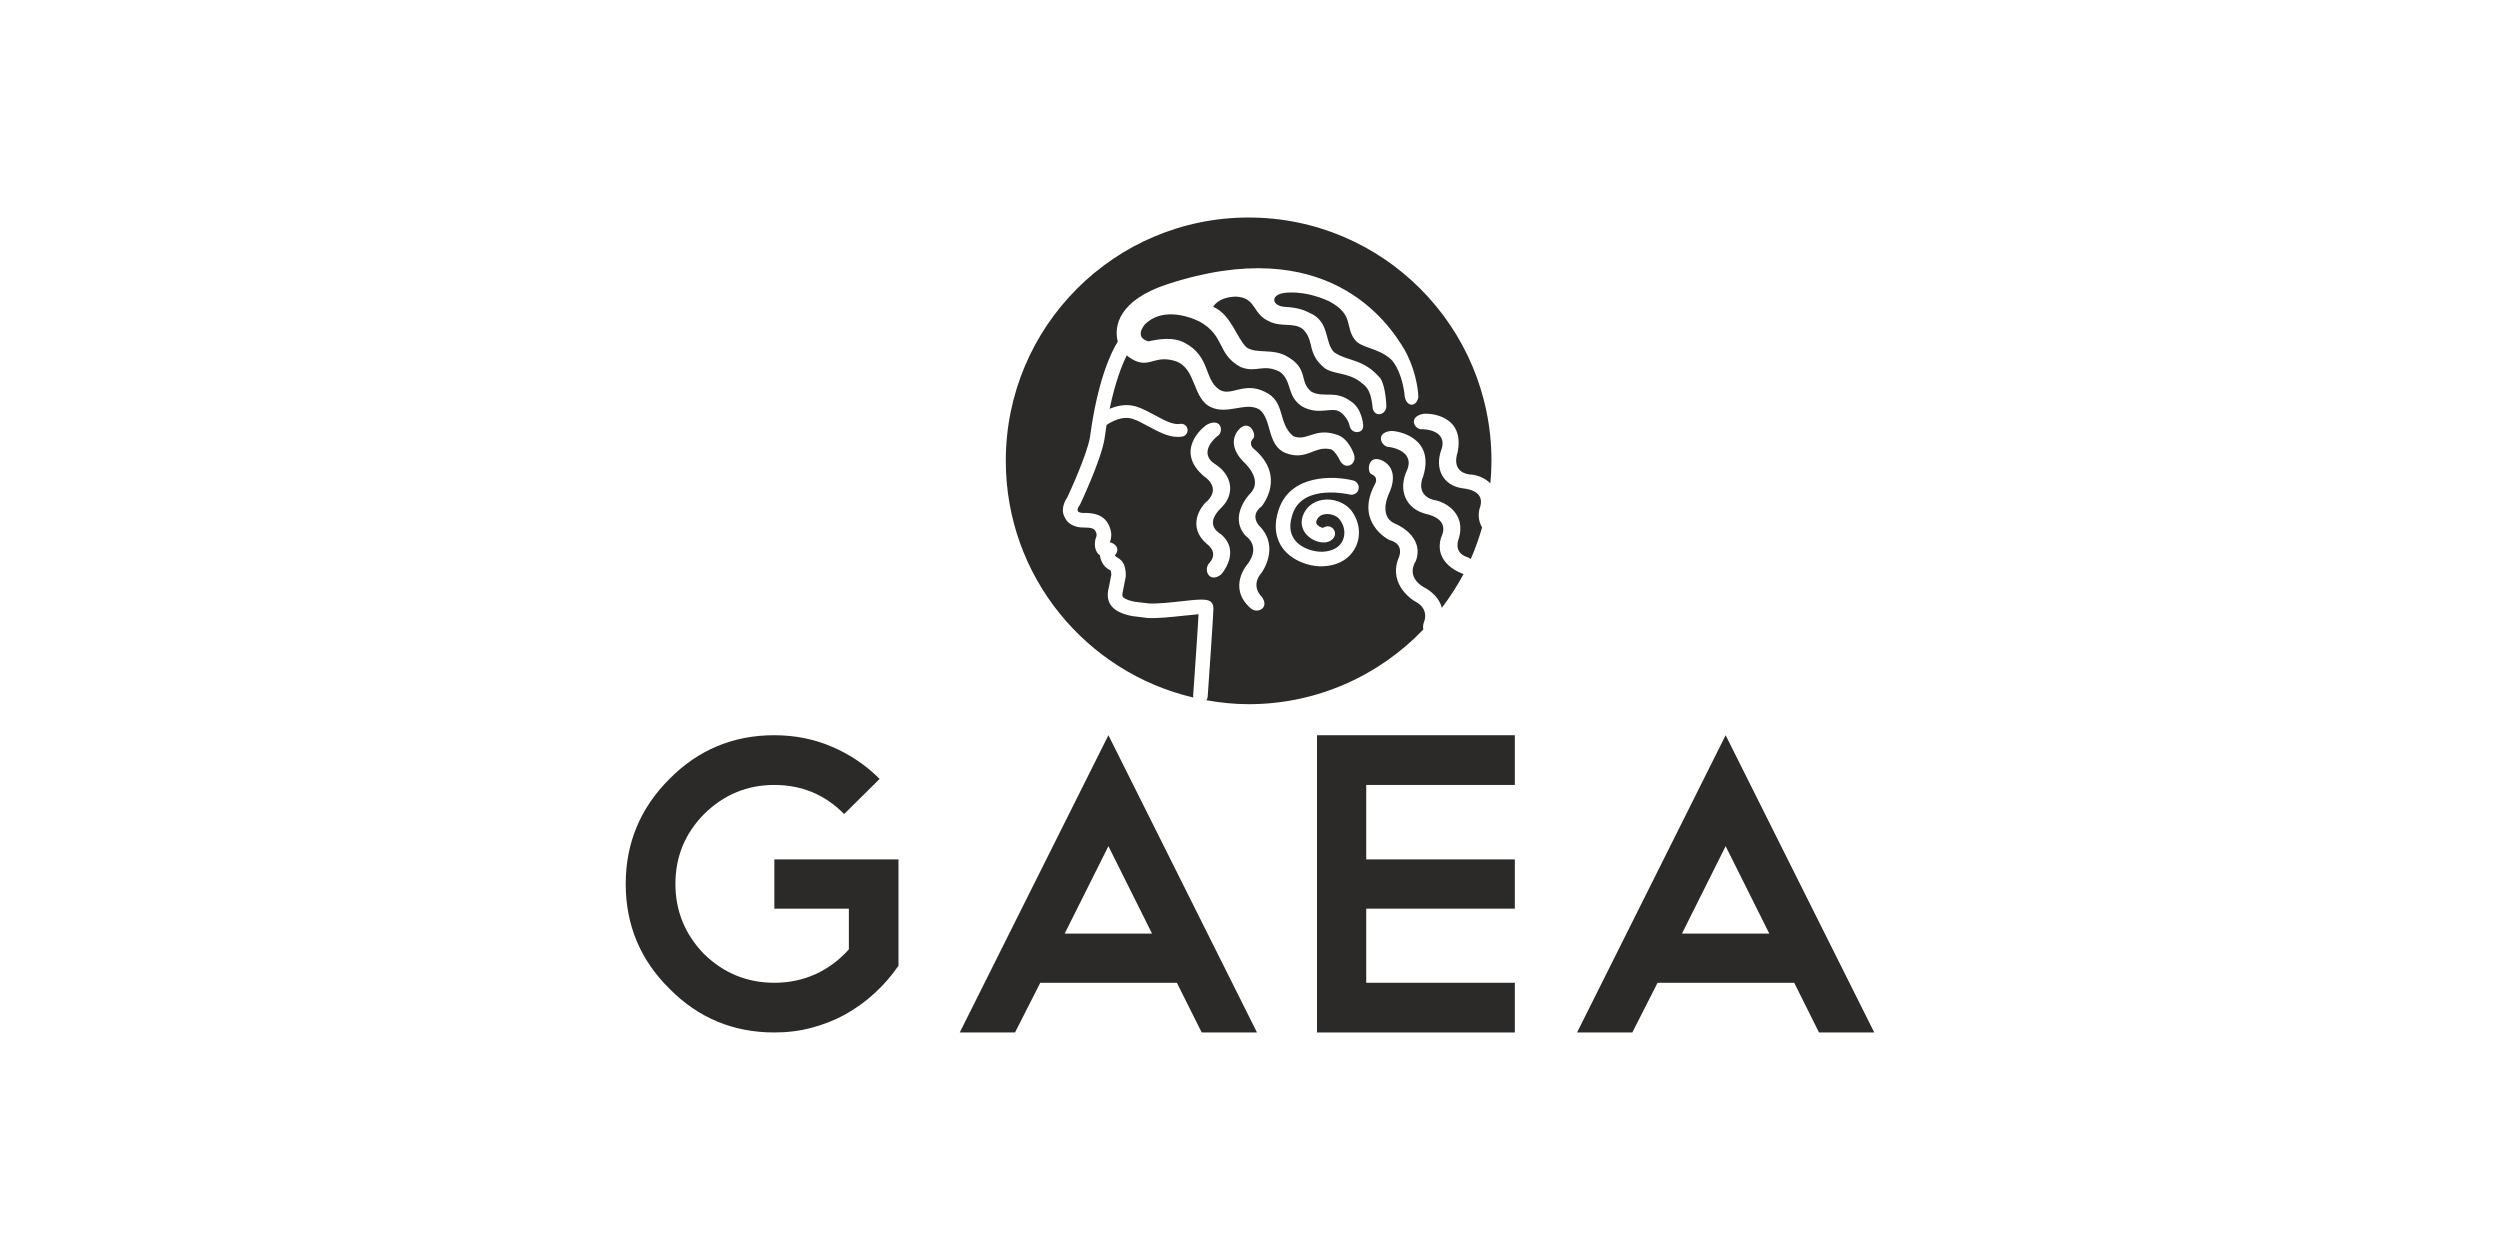 <?xml version="1.0" encoding="UTF-8"?>
<!DOCTYPE svg PUBLIC "-//W3C//DTD SVG 1.1//EN" "http://www.w3.org/Graphics/SVG/1.1/DTD/svg11.dtd">
<!-- Creator: CorelDRAW X5 -->
<svg xmlns="http://www.w3.org/2000/svg" xml:space="preserve" width="600px" height="300px" style="shape-rendering:geometricPrecision; text-rendering:geometricPrecision; image-rendering:optimizeQuality; fill-rule:evenodd; clip-rule:evenodd"
viewBox="0 0 600 300"
 xmlns:xlink="http://www.w3.org/1999/xlink">
 <defs>
  <style type="text/css">
   <![CDATA[
    .fil0 {fill:#2B2A29;fill-rule:nonzero}
   ]]>
  </style>
 </defs>
 <g id="Layer_x0020_1">
  <g id="_424188640">
   <path id="_424184848" class="fil0" d="M325.415 131.158c-1.309,2.85 -4.158,4.585 -7.855,4.746 -0.161,0.025 -0.306,0.025 -0.446,0.025 -3.005,0 -7.039,-1.344 -9.276,-4.369 -1.309,-1.807 -2.527,-4.947 -0.803,-9.653 2.944,-7.987 12.898,-7.801 17.74,-6.592 0.942,0.231 1.499,1.184 1.278,2.122 -0.241,0.928 -1.169,1.47 -2.121,1.249 -0.111,-0.02 -11.031,-2.618 -13.601,4.414 -0.982,2.629 -0.851,4.777 0.341,6.382 1.496,2.077 4.547,3.004 6.719,2.938 2.383,-0.098 4.119,-1.051 4.871,-2.728 0.723,-1.575 0.44,-3.502 -0.752,-5.036 -0.693,-0.914 -2.259,-1.454 -3.588,-1.235 -0.988,0.152 -1.646,0.684 -1.967,1.576 -0.13,0.361 -0.085,0.632 0.163,0.921 0.395,0.483 1.096,0.734 1.443,0.773 0.571,-0.452 1.369,-0.502 2.012,-0.12 0.818,0.511 1.088,1.586 0.582,2.398 -0.819,1.325 -2.79,1.617 -4.775,0.676 -2.429,-1.178 -3.532,-3.504 -2.71,-5.802 0.722,-2.089 2.457,-3.482 4.695,-3.863 2.6,-0.437 5.439,0.636 6.938,2.536 1.956,2.56 2.404,5.865 1.113,8.64zm-22.916 -4.675c4.641,5.016 0.321,10.916 0.321,10.916 -2.804,3.25 -0.114,5.68 -0.114,5.68 2.272,2.868 -1.095,4.445 -2.69,2.774 -5.512,-5.013 -0.537,-10.556 -0.537,-10.556 3.227,-4.361 -0.54,-6.708 -0.54,-6.708 -4.21,-4.755 1.078,-10.114 1.078,-10.114 3.451,-3.451 -1.746,-7.806 -1.746,-7.806 -4.53,-4.889 -0.531,-7.985 -0.531,-7.985 2.371,-1.898 3.872,1.796 3.014,2.573 -1.274,1.323 0.136,2.443 0.136,2.443 7.971,6.666 1.932,13.78 1.932,13.78 -3.239,2.442 -0.321,5.002 -0.321,5.002zm-9.415 11.377c-2.885,2.277 -4.404,-1.184 -2.779,-2.814 2.262,-2.57 -0.673,-4.51 -0.673,-4.51 -4.831,-4.124 -1.504,-9.069 0.216,-10.369 3.236,-3.367 -0.854,-5.825 -0.854,-5.825 -7.123,-6.05 -0.54,-11.769 0.854,-12.521 3.451,-1.626 3.892,2.036 2.276,2.895 -2.586,2.182 -3.255,4.771 -0.756,6.495 4.54,2.8 4.962,7.324 1.931,10.456 -3.993,3.772 -1.599,5.719 -0.215,6.601 4.865,4.208 0,9.592 0,9.592zm48.616 11.599c0,0 1.646,-3.332 -2.247,-5.209 0,0 -6.327,-3.745 -3.848,-10.173 0,0 1.815,-3.491 -2.192,-4.481 0,0 -8.45,-4.202 -3.378,-13.485 0,0 0.914,-1.561 -0.843,-2.283 -1.093,-0.382 -1.073,-4.383 1.916,-3.542 0,0 4.967,1.271 2.518,7.572 0,0 -3.266,6.025 1.309,7.871 0,0 7.05,2.839 4.873,8.905 0,0 -2.705,3.667 2.033,6.365 0,0 3.364,1.584 4.203,4.882 1.929,-2.569 3.698,-5.274 5.223,-8.123l-0.042 0c0,0 -7.273,-2.248 -5.377,-8.698 0.702,-1.516 1.689,-4.565 -3.893,-5.799 -4.42,-1.22 -6.589,-5.529 -4.219,-10.536 1.214,-2.909 -0.817,-4.877 -4.278,-5.439 -1.902,0.1 -3.572,-3.431 0.344,-3.852 1.652,-0.076 10.611,1.53 7.783,10.835 0,0 -2.179,4.465 2.525,5.729 2.214,0.252 7.906,2.92 5.995,9.253 0,0 -1.465,3.32 1.988,4.448 0.331,0.085 0.628,0.256 0.886,0.477 1.093,-2.468 1.964,-4.996 2.727,-7.605 -0.667,-1.089 -1.025,-2.489 -0.664,-4.304 0.574,-1.535 1.29,-4.524 -4.18,-5.098 -4.312,-0.647 -6.751,-4.479 -4.86,-9.47 0.929,-2.886 -1.189,-4.535 -4.553,-4.686 -1.806,0.321 -3.713,-2.849 0.023,-3.671 1.55,-0.272 10.281,0.261 8.314,9.385 0,0 -1.712,4.449 2.882,5.147 1.195,-0.015 3.468,0.562 5.018,2.127 0.167,-1.782 0.266,-3.583 0.266,-5.402 0,-32.243 -26.08,-58.395 -58.273,-58.395 -32.205,0 -58.289,26.152 -58.289,58.395 0,27.681 19.23,50.778 45.014,56.807 -0.018,-0.13 -0.06,-0.29 -0.05,-0.431 0.431,-6.311 1.115,-15.911 1.296,-19.555 -0.963,0.071 -2.373,0.212 -3.572,0.348 -2.86,0.305 -6.14,0.676 -8.609,0.551l-3.712 -0.457c-2.799,-0.542 -4.436,-1.454 -5.288,-2.82 -0.868,-1.429 -0.649,-2.919 -0.321,-4.213l0.571 -2.91c-0.029,-0.733 -0.19,-1.013 -0.19,-1.013 -0.321,-0.182 -0.502,-0.261 -0.653,-0.392 -0.966,-0.567 -1.756,-1.931 -1.896,-3.221 -0.125,-0.091 -0.221,-0.185 -0.321,-0.27 -1.305,-1.275 -0.803,-3.378 -0.746,-3.633 0.365,-0.857 0.306,-1.14 0.204,-1.416 -0.33,-1.163 -1.024,-1.339 -2.951,-1.372l-0.605 -0.011c-0.296,-0.02 -2.995,-0.161 -3.969,-2.343 -1.229,-2.006 0.121,-4.258 0.582,-4.941 0.593,-1.254 4.676,-10.144 5.418,-14.358 1.786,-13.389 4.908,-20.106 6.672,-22.975 -0.943,-3.577 0.091,-9.904 11.941,-13.777 37.991,-12.411 52.825,8.761 56.973,15.893 3.211,5.92 3.227,11.236 3.227,11.236 -0.506,2.71 -3.309,2.369 -3.356,-1.023 -0.862,-6.005 -3.221,-8.078 -3.221,-8.078 -3.216,-2.868 -7.159,-2.607 -8.72,-4.764 -2.358,-3.135 -0.09,-5.868 -6.04,-9.122 -6.411,-2.949 -11.015,-2.005 -11.015,-2.005 -3.086,0.481 -2.866,2.93 0,3.28 3.781,0.232 4.996,0.808 7.164,1.932 3.828,2.304 2.743,6.668 4.936,8.965 3.336,2.327 6.992,1.425 11.144,6.29 1.327,2.067 1.428,6.693 1.428,6.693 -0.102,2.363 -3.245,2.734 -3.332,0 -0.547,-4.802 -2.047,-4.976 -3,-5.91 -2.999,-2.227 -6.282,-1.711 -8.433,-3.2 -4.455,-3.611 -2.353,-6.521 -5.252,-9.37 -2.243,-1.767 -5.092,-0.363 -8.153,-1.913 -4.071,-1.78 -2.983,-5.674 -7.926,-5.915 -4.377,0.111 -5.463,2.46 -5.463,2.46 4.27,1.78 5.64,7.514 8.007,9.733 2.413,1.633 6.311,0.14 9.762,2.192 5.25,2.974 2.755,6.014 5.801,8.447 3.08,1.592 5.654,-0.551 9.575,2.378 2.535,1.675 2.835,5.433 2.835,5.433 0.388,2.358 -2.733,2.449 -3.19,0.542 -0.467,-2.327 -2.353,-3.526 -2.353,-3.526 -2.032,-1.35 -5.092,0.999 -9.187,-1.35 -3.682,-2.473 -2.253,-6.08 -5.237,-8.257 -4.084,-2.067 -5.593,0.366 -9.421,-1.146 -5.714,-3.084 -3.678,-7.414 -9.767,-10.871 -3.262,-1.619 -9.291,-3.286 -13.225,0.629 -2.668,3.39 0.843,4.062 0.843,4.062 1.987,-0.4 5.805,-1.234 8.749,0.382 6.165,3.276 4.559,8.688 8.267,11.21 2.82,1.791 5.879,-2.001 10.947,0.528 5.056,2.363 3,7.503 6.802,10.641 3.261,1.374 5.112,-2.103 10.299,-0.397 2.919,0.713 4.255,4.69 4.255,4.69 0.906,2.547 -2.179,4.119 -3.421,1.389 -1.119,-2.157 -1.987,-2.488 -1.987,-2.488 -4.105,-1.062 -5.805,2.841 -11.013,0.844 -4.574,-1.907 -3.149,-8.212 -6.341,-10.486 -3.211,-1.831 -7.555,1.355 -11.498,-0.491 -4.485,-1.978 -3.502,-9.191 -8.397,-11.016 -4.396,-1.425 -5.749,0.741 -8.488,0.28 -1.416,-0.256 -2.569,-1.053 -3.361,-1.696 -1.179,2.338 -2.759,6.372 -4.11,12.813 1.661,-0.698 3.939,-1.264 6.265,-0.582 1.527,0.441 3.077,1.31 4.581,2.101 2.132,1.175 4.37,2.395 6.055,2.102 0.817,-0.159 1.651,0.412 1.786,1.246 0.15,0.847 -0.406,1.635 -1.243,1.785 -0.383,0.067 -0.713,0.091 -1.11,0.091 -2.353,0 -4.71,-1.289 -6.992,-2.509 -1.412,-0.776 -2.725,-1.495 -3.965,-1.865 -2.804,-0.839 -5.87,1.343 -6.11,1.499 -0.185,1.109 -0.361,2.262 -0.522,3.481 -0.872,5.063 -5.584,15.065 -5.774,15.487 -0.06,0.109 -0.116,0.23 -0.192,0.31 -0.319,0.421 -0.526,1.024 -0.482,1.209 0.071,0.136 0.151,0.241 0.187,0.355 0.1,0.102 0.642,0.242 0.898,0.272l0.511 0c1.666,0.011 5.157,0.071 6.261,3.834 0.35,1.034 0.33,2.101 -0.09,3.245l0.014 0c0.758,0.102 1.646,0.757 1.751,1.53 0.101,0.553 -0.17,1.14 -0.556,1.555 0.054,0.116 0.135,0.261 0.216,0.303l0.34 0.225c1.3,0.772 2.056,1.731 2.056,4.49l-0.642 3.312c-0.219,0.937 -0.25,1.379 -0.099,1.61 0.099,0.175 0.621,0.757 2.839,1.209l3.471 0.42c2.087,0.102 5.177,-0.245 7.926,-0.54 5.107,-0.577 7.235,-0.809 7.511,1.404 0.034,0.157 0.11,0.578 -1.36,21.522 -0.031,0.321 -0.141,0.581 -0.31,0.834 3.299,0.591 6.682,0.953 10.142,0.953 16.46,0 31.351,-6.894 41.929,-17.931 -0.089,-0.43 -0.105,-0.952 0.091,-1.613z"/>
   <path id="_424184920" class="fil0" d="M185.842 176.453c4.927,0 9.557,0.923 13.886,2.785 4.294,1.851 8.107,4.423 11.384,7.699l-8.513 8.433c-4.605,-4.661 -10.184,-6.983 -16.756,-6.983 -6.506,0 -12.129,2.322 -16.856,6.983 -4.595,4.666 -6.887,10.255 -6.887,16.765 0,6.492 2.293,12.116 6.887,16.846 4.727,4.596 10.35,6.883 16.856,6.883 3.563,0 6.863,-0.701 9.925,-2.086 3.049,-1.414 5.697,-3.39 7.96,-5.935l0 -9.767 -17.885 0 0 -11.819 29.794 0 0 25.513c-1.637,2.389 -3.526,4.571 -5.694,6.562 -2.152,1.991 -4.505,3.673 -7.054,5.117 -2.523,1.384 -5.222,2.443 -8.097,3.211 -2.899,0.778 -5.865,1.133 -8.95,1.133 -9.873,0 -18.255,-3.492 -25.164,-10.495 -7.013,-6.912 -10.505,-15.311 -10.505,-25.164 0,-9.791 3.492,-18.199 10.505,-25.198 6.909,-6.978 15.29,-10.484 25.164,-10.484z"/>
   <path id="_424184776" class="fil0" d="M255.523 224.06l20.965 0 -10.469 -20.978 -10.496 20.978zm26.924 11.805l-32.783 0 -6.06 11.93 -13.265 0 35.68 -71.342 35.66 71.342 -13.265 0 -5.966 -11.93z"/>
   <polygon id="_424185064" class="fil0" points="363.561,176.453 363.561,188.387 327.893,188.387 327.893,206.258 363.561,206.258 363.561,218.076 327.893,218.076 327.893,235.864 363.561,235.864 363.561,247.795 316.078,247.795 316.078,176.453 "/>
   <path id="_424185328" class="fil0" d="M403.669 224.06l20.963 0 -10.478 -20.978 -10.485 20.978zm26.946 11.805l-32.799 0 -6.055 11.93 -13.265 0 35.658 -71.342 35.672 71.342 -13.261 0 -5.95 -11.93z"/>
  </g>
 </g>
</svg>
